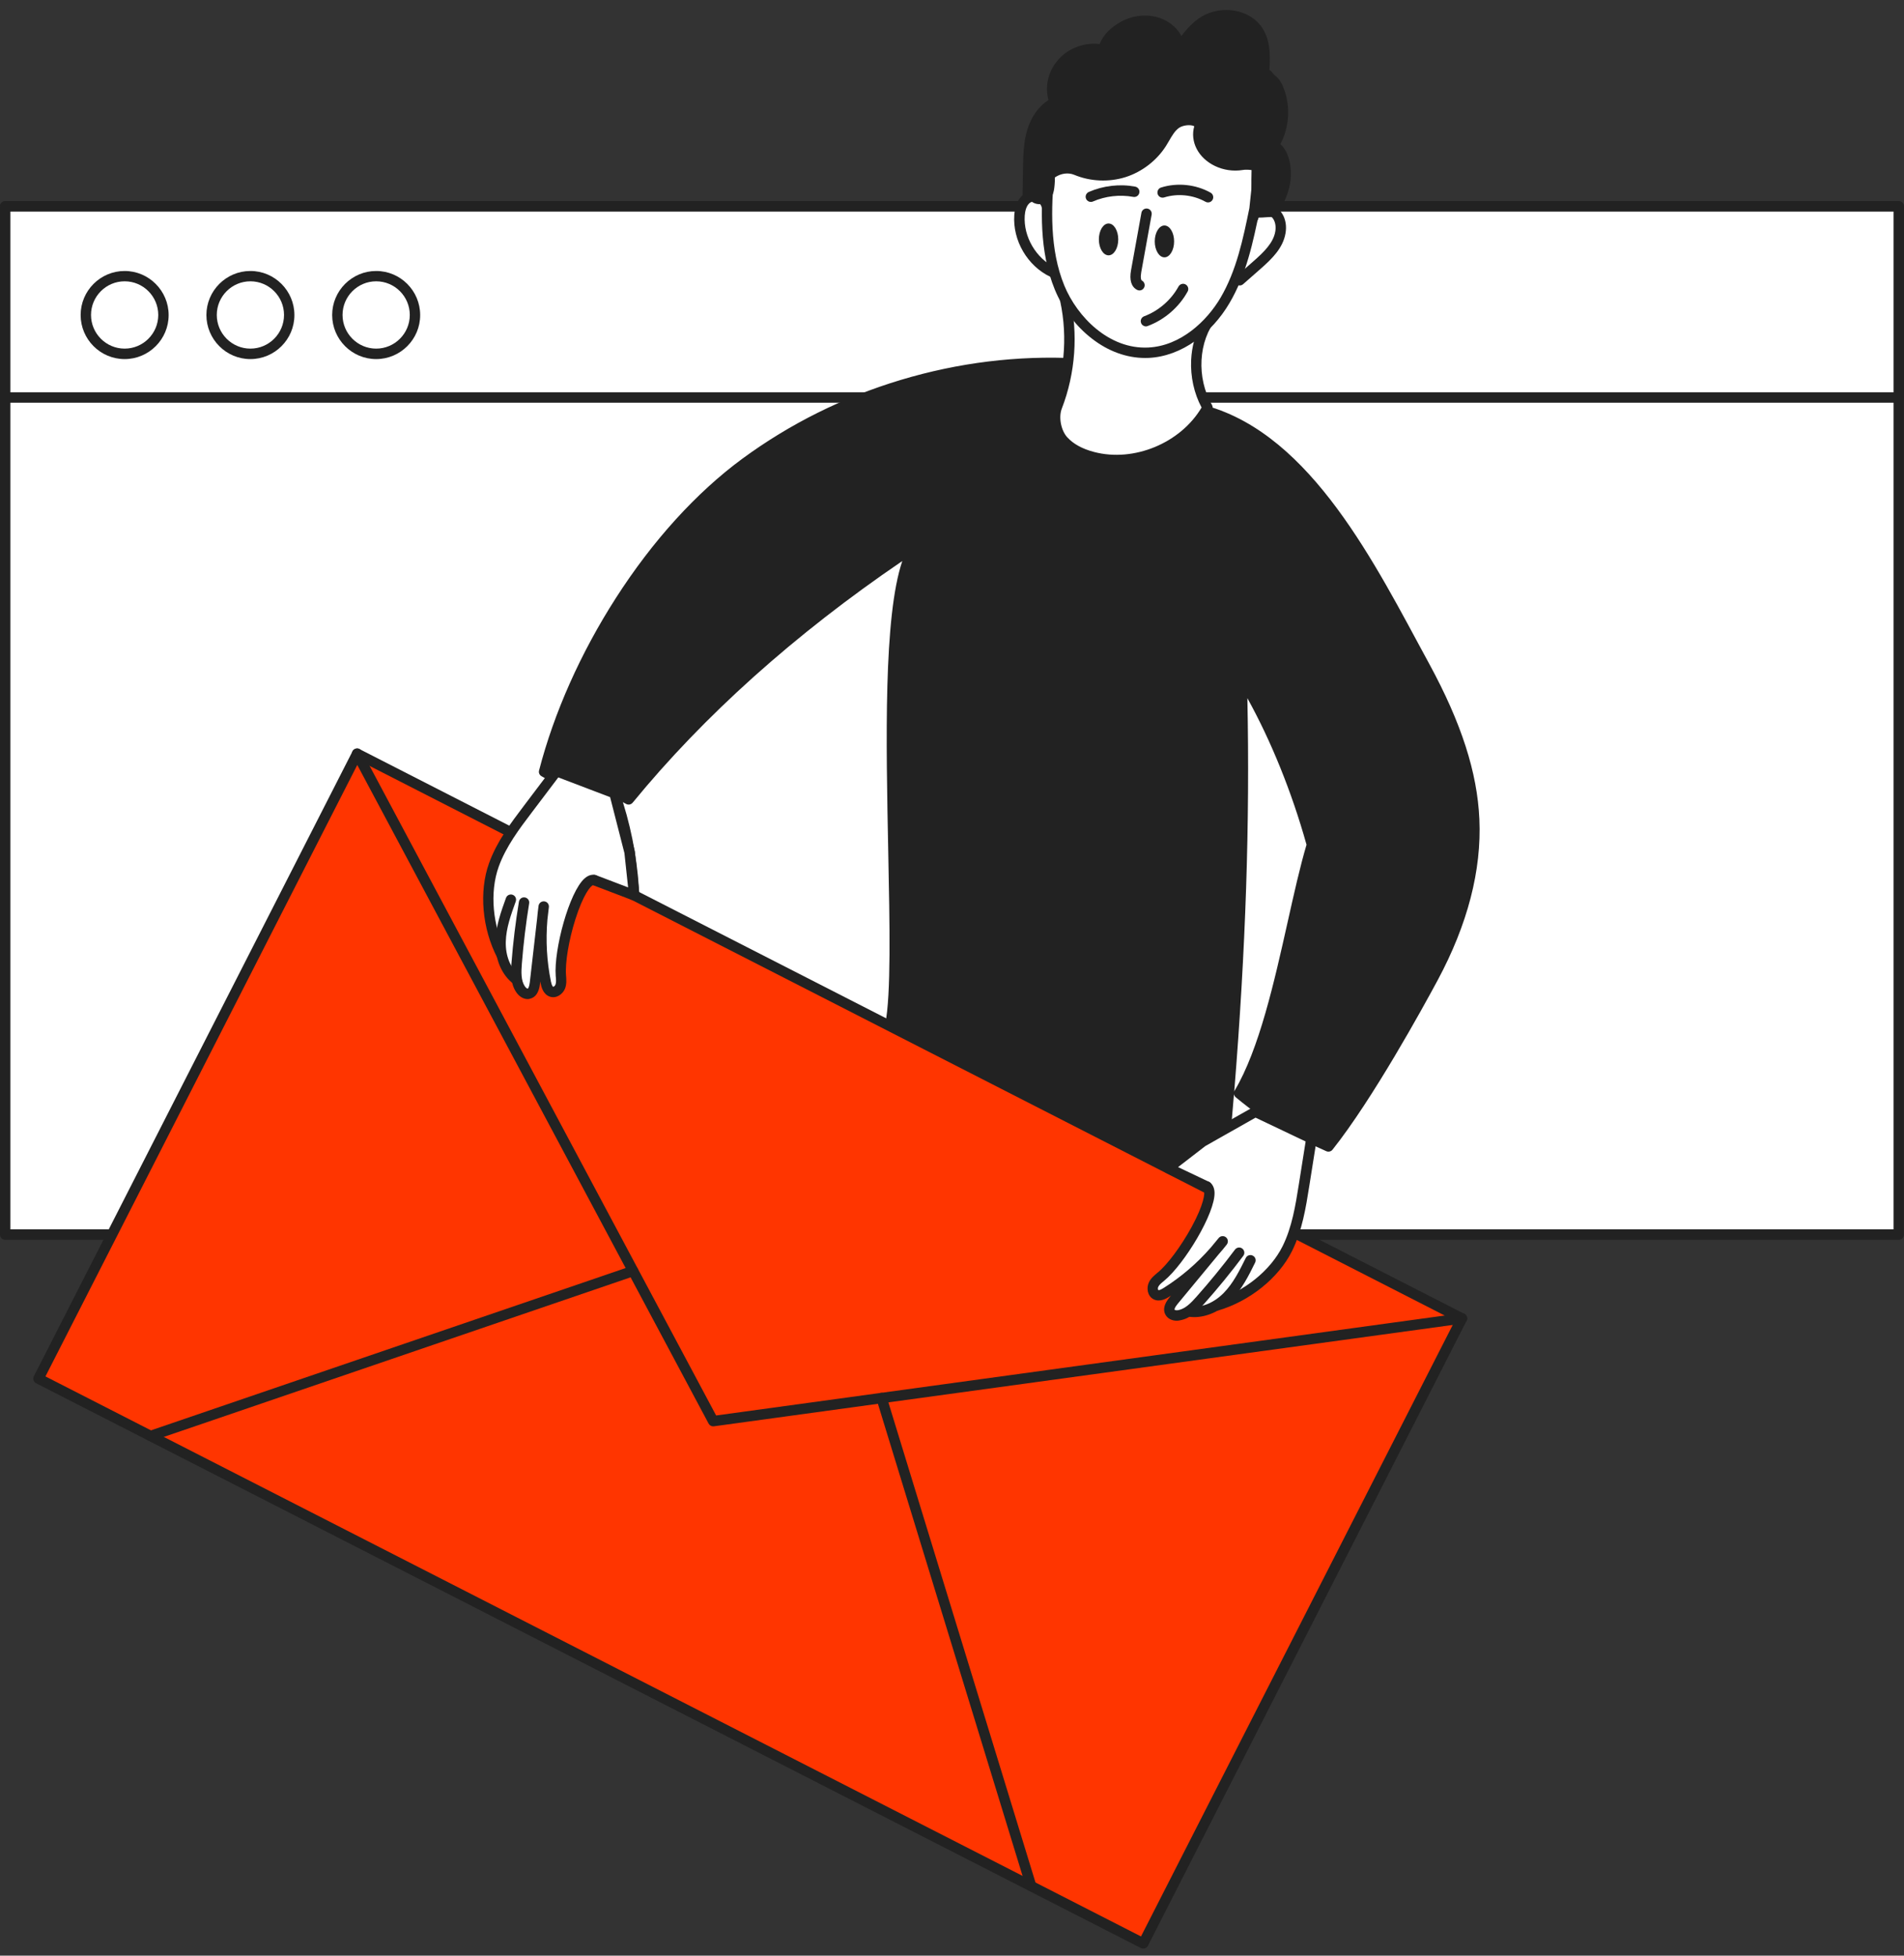 <svg width="111" height="114" viewBox="0 0 111 114" fill="none" xmlns="http://www.w3.org/2000/svg">
<rect x="0" y="0" width="111" height="114" fill="#333333" stroke="none"/>
<g clip-path="url(#clip0_703_31103)">
<path d="M110.694 12.03H0.303V71.969H110.694V12.03Z" fill="white"/>
<path d="M110.698 72.272H0.302C0.133 72.272 0 72.135 0 71.969V12.03C0 11.86 0.137 11.727 0.302 11.727H110.694C110.863 11.727 110.996 11.864 110.996 12.03V71.966C111 72.135 110.863 72.272 110.698 72.272ZM0.605 71.663H110.391V12.333H0.605V71.663Z" fill="#222222"/>
<path d="M110.694 12.03H0.303V23.172H110.694V12.03Z" fill="white"/>
<path d="M110.698 23.475H0.302C0.133 23.475 0 23.338 0 23.172V12.03C0 11.86 0.137 11.727 0.302 11.727H110.694C110.863 11.727 110.996 11.864 110.996 12.03V23.172C111 23.342 110.863 23.475 110.698 23.475ZM0.605 22.87H110.391V12.333H0.605V22.87Z" fill="#222222"/>
<path d="M7.266 20.932C5.85 20.932 4.701 19.777 4.701 18.364C4.701 16.947 5.854 15.796 7.266 15.796C8.677 15.796 9.831 16.951 9.831 18.364C9.835 19.777 8.681 20.932 7.266 20.932ZM7.266 16.398C6.185 16.398 5.306 17.278 5.306 18.36C5.306 19.442 6.185 20.322 7.266 20.322C8.347 20.322 9.226 19.442 9.226 18.36C9.226 17.278 8.347 16.398 7.266 16.398Z" fill="#222222"/>
<path d="M14.598 20.932C13.182 20.932 12.033 19.777 12.033 18.364C12.033 16.947 13.187 15.796 14.598 15.796C16.013 15.796 17.163 16.951 17.163 18.364C17.167 19.777 16.013 20.932 14.598 20.932ZM14.598 16.398C13.517 16.398 12.638 17.278 12.638 18.36C12.638 19.442 13.517 20.322 14.598 20.322C15.679 20.322 16.558 19.442 16.558 18.36C16.558 17.278 15.679 16.398 14.598 16.398Z" fill="#222222"/>
<path d="M21.93 20.932C20.515 20.932 19.365 19.777 19.365 18.364C19.365 16.947 20.518 15.796 21.93 15.796C23.345 15.796 24.495 16.951 24.495 18.364C24.499 19.777 23.345 20.932 21.93 20.932ZM21.93 16.398C20.849 16.398 19.97 17.278 19.97 18.36C19.97 19.442 20.849 20.322 21.93 20.322C23.011 20.322 23.89 19.442 23.89 18.36C23.89 17.278 23.011 16.398 21.93 16.398Z" fill="#222222"/>
<path d="M35.83 46.245C36.447 48.025 36.826 49.886 36.951 51.763C37.028 52.95 36.967 54.254 36.201 55.163C36.016 55.381 35.729 55.583 35.467 55.474C35.258 55.385 35.165 55.13 35.181 54.904C35.197 54.678 35.298 54.468 35.37 54.254C35.717 53.241 35.423 52.038 34.645 51.303L35.83 46.245Z" fill="white"/>
<path d="M35.621 55.809C35.528 55.809 35.435 55.793 35.347 55.752C34.988 55.603 34.851 55.207 34.875 54.88C34.891 54.666 34.964 54.472 35.028 54.303C35.048 54.255 35.065 54.206 35.081 54.154C35.387 53.257 35.121 52.175 34.431 51.521C34.31 51.408 34.302 51.215 34.419 51.093C34.532 50.972 34.726 50.964 34.847 51.081C35.718 51.905 36.04 53.217 35.653 54.351C35.633 54.408 35.613 54.46 35.593 54.517C35.536 54.662 35.488 54.8 35.476 54.929C35.468 55.046 35.512 55.167 35.577 55.195C35.661 55.231 35.827 55.135 35.964 54.969C36.694 54.101 36.71 52.813 36.641 51.784C36.52 49.931 36.149 48.098 35.536 46.342C35.48 46.184 35.565 46.011 35.722 45.954C35.879 45.898 36.053 45.982 36.109 46.14C36.738 47.948 37.117 49.83 37.246 51.739C37.323 52.882 37.294 54.323 36.428 55.357C36.185 55.651 35.895 55.809 35.621 55.809Z" fill="#222222"/>
<path d="M72.391 39.527C72.669 50.153 72.08 60.169 70.996 70.742C63.898 68.97 57.253 64.755 51.906 59.761C52.825 55.211 50.813 35.76 53.325 31.856C47.143 35.962 41.361 40.851 36.654 46.596C35.146 45.696 33.235 45.881 31.723 44.981C33.437 38.348 37.941 31.037 43.457 26.979C48.974 22.922 55.906 20.839 62.741 21.182C63.995 22.276 65.891 23.031 67.511 23.407C68.04 23.528 68.576 23.608 69.112 23.689C75.859 24.698 79.807 32.841 83.065 38.841C84.569 41.61 85.807 44.61 85.948 47.763C86.09 50.976 85.073 54.154 83.549 56.988C82.029 59.822 79.452 64.307 77.452 66.822C75.278 65.845 74.222 65.353 72.242 63.722C74.391 60.108 75.282 53.261 76.488 49.236C75.569 45.946 74.173 42.45 72.391 39.527Z" fill="#222222"/>
<path d="M70.994 71.045C70.97 71.045 70.946 71.041 70.922 71.037C67.502 70.181 64.042 68.732 60.639 66.721C57.522 64.88 54.513 62.611 51.694 59.983C51.618 59.911 51.582 59.806 51.606 59.701C51.953 57.985 51.868 53.932 51.783 49.644C51.654 43.185 51.505 35.962 52.602 32.704C46.327 36.975 41.045 41.711 36.883 46.79C36.786 46.907 36.621 46.935 36.492 46.858C35.782 46.435 34.976 46.265 34.121 46.087C33.254 45.906 32.358 45.72 31.564 45.244C31.447 45.175 31.391 45.038 31.427 44.909C32.298 41.546 33.846 38.066 35.907 34.856C38.048 31.517 40.597 28.712 43.275 26.741C46.049 24.703 49.158 23.156 52.513 22.147C55.872 21.138 59.316 20.714 62.752 20.887C62.82 20.892 62.885 20.916 62.937 20.96C63.994 21.885 65.728 22.688 67.575 23.12C68.091 23.241 68.631 23.322 69.151 23.399C75.608 24.363 79.527 31.651 82.677 37.504C82.894 37.912 83.112 38.312 83.326 38.703C85.197 42.147 86.124 45.026 86.245 47.755C86.379 50.73 85.56 53.887 83.814 57.137C82.967 58.712 80.027 64.073 77.684 67.016C77.6 67.125 77.45 67.161 77.321 67.105C75.091 66.104 74.023 65.591 72.043 63.964C71.986 63.916 71.95 63.851 71.938 63.782C71.757 66.031 71.539 68.356 71.293 70.775C71.285 70.863 71.236 70.94 71.164 70.993C71.119 71.029 71.059 71.045 70.994 71.045ZM52.231 59.652C56.296 63.427 62.744 68.276 70.728 70.363C71.918 58.639 72.337 49.119 72.087 39.535C72.083 39.398 72.172 39.277 72.305 39.236C72.438 39.196 72.579 39.252 72.648 39.37C74.313 42.103 75.781 45.579 76.777 49.16C76.793 49.216 76.793 49.273 76.777 49.329C76.39 50.617 76.035 52.204 75.66 53.883C74.898 57.299 74.035 61.158 72.632 63.657C74.365 65.062 75.35 65.55 77.358 66.455C79.644 63.516 82.459 58.38 83.281 56.85C84.975 53.697 85.77 50.645 85.645 47.783C85.528 45.147 84.624 42.353 82.798 38.994C82.584 38.602 82.37 38.199 82.148 37.791C79.063 32.054 75.22 24.917 69.067 23.996C68.534 23.915 67.982 23.835 67.442 23.709C66.526 23.495 64.248 22.858 62.623 21.485C55.844 21.166 49.106 23.205 43.633 27.226C38.512 30.992 33.887 38.045 32.072 44.832C32.733 45.179 33.471 45.333 34.246 45.494C35.028 45.66 35.839 45.825 36.577 46.213C40.948 40.924 46.521 36.011 53.154 31.606C53.275 31.525 53.433 31.541 53.533 31.642C53.634 31.743 53.654 31.901 53.574 32.022C52.078 34.347 52.251 42.821 52.388 49.632C52.481 54.004 52.557 57.803 52.231 59.652ZM72.72 40.698C72.87 47.993 72.627 55.304 71.954 63.629C71.962 63.609 71.97 63.593 71.978 63.572C73.41 61.166 74.289 57.226 75.067 53.75C75.438 52.095 75.785 50.532 76.168 49.24C75.309 46.168 74.099 43.185 72.72 40.698Z" fill="#222222"/>
<path d="M85.232 76.858L20.82 43.938L2.244 80.368L66.656 113.288L85.232 76.858Z" fill="#FF3500"/>
<path d="M66.651 113.589C66.602 113.589 66.558 113.577 66.514 113.557L2.106 80.634C1.957 80.557 1.896 80.375 1.973 80.226L20.551 43.795C20.587 43.722 20.651 43.67 20.728 43.645C20.805 43.621 20.889 43.625 20.958 43.666L85.366 76.585C85.515 76.661 85.576 76.843 85.499 76.992L66.921 113.424C66.885 113.496 66.82 113.549 66.743 113.573C66.715 113.581 66.683 113.589 66.651 113.589ZM2.65 80.234L66.518 112.879L84.817 76.988L20.954 44.344L2.65 80.234Z" fill="#222222"/>
<path d="M41.576 83.145C41.467 83.145 41.362 83.084 41.31 82.983L20.554 44.077C20.474 43.928 20.53 43.746 20.679 43.665C20.829 43.584 21.01 43.641 21.091 43.79L41.749 82.511L85.192 76.552C85.358 76.528 85.511 76.645 85.535 76.81C85.559 76.976 85.442 77.129 85.277 77.153L41.629 83.141C41.604 83.145 41.592 83.145 41.576 83.145Z" fill="#222222"/>
<path d="M8.778 84.009C8.653 84.009 8.536 83.928 8.492 83.803C8.44 83.645 8.524 83.472 8.682 83.419L36.809 73.803C36.966 73.75 37.139 73.835 37.192 73.992C37.244 74.15 37.16 74.323 37.002 74.376L8.875 83.992C8.843 84.004 8.811 84.009 8.778 84.009Z" fill="#222222"/>
<path d="M60.114 110.246C59.985 110.246 59.864 110.161 59.823 110.032L51.105 81.582C51.057 81.421 51.145 81.251 51.307 81.203C51.468 81.154 51.637 81.243 51.686 81.404L60.404 109.854C60.452 110.016 60.364 110.185 60.202 110.234C60.174 110.242 60.146 110.246 60.114 110.246Z" fill="#222222"/>
<path d="M61.022 12.062C60.986 11.824 60.828 11.61 60.611 11.505C60.393 11.4 60.127 11.413 59.921 11.534C59.582 11.732 59.457 12.164 59.429 12.555C59.336 13.908 60.139 15.276 61.357 15.861L61.022 12.062Z" fill="white"/>
<path d="M61.361 16.164C61.317 16.164 61.272 16.156 61.232 16.136C59.893 15.498 59.03 14.016 59.131 12.535C59.171 11.929 59.393 11.493 59.772 11.271C60.067 11.098 60.442 11.081 60.748 11.231C61.055 11.38 61.276 11.679 61.329 12.018C61.353 12.184 61.24 12.337 61.075 12.361C60.909 12.385 60.756 12.272 60.732 12.107C60.712 11.97 60.615 11.84 60.49 11.78C60.365 11.719 60.204 11.727 60.083 11.796C59.821 11.949 59.756 12.349 59.74 12.575C59.659 13.794 60.397 15.058 61.498 15.587C61.647 15.659 61.712 15.841 61.639 15.991C61.583 16.1 61.474 16.164 61.361 16.164Z" fill="#222222"/>
<path d="M62.011 17.093C62.571 19.268 62.43 21.614 61.62 23.709C61.382 24.327 61.551 25.203 61.995 25.696C62.438 26.184 63.063 26.475 63.704 26.644C66.237 27.315 69.144 26.059 70.398 23.762C69.451 22.139 69.499 19.834 70.701 18.388C68.951 18.752 67.051 19.147 65.43 18.384C64.846 18.11 64.329 17.698 63.745 17.424C63.156 17.137 62.579 16.786 62.011 17.093Z" fill="white"/>
<path d="M65.103 27.121C64.599 27.121 64.099 27.056 63.623 26.931C62.824 26.721 62.199 26.37 61.768 25.893C61.248 25.32 61.058 24.311 61.332 23.596C62.123 21.562 62.256 19.277 61.715 17.165C61.679 17.028 61.744 16.887 61.865 16.822C62.51 16.475 63.135 16.778 63.687 17.048C63.748 17.076 63.808 17.109 63.873 17.137C64.183 17.282 64.47 17.46 64.748 17.634C65.022 17.803 65.284 17.969 65.558 18.098C67.083 18.816 68.881 18.445 70.623 18.086L70.635 18.082C70.76 18.057 70.889 18.114 70.958 18.223C71.022 18.332 71.014 18.473 70.93 18.574C69.857 19.87 69.74 22.03 70.656 23.604C70.708 23.697 70.712 23.81 70.66 23.903C70.018 25.074 68.95 26.031 67.643 26.592C66.825 26.943 65.958 27.121 65.103 27.121ZM62.369 17.286C62.865 19.446 62.699 21.755 61.901 23.818C61.707 24.319 61.852 25.086 62.219 25.49C62.57 25.877 63.099 26.168 63.78 26.346C66.107 26.959 68.825 25.825 70.051 23.754C69.611 22.934 69.397 21.957 69.442 20.988C69.478 20.205 69.684 19.458 70.035 18.824C68.47 19.131 66.78 19.345 65.304 18.647C64.994 18.502 64.708 18.324 64.429 18.15C64.155 17.981 63.893 17.815 63.619 17.686C63.554 17.658 63.49 17.625 63.429 17.593C62.978 17.379 62.655 17.238 62.369 17.286Z" fill="#222222"/>
<path d="M73.056 12.68C73.129 12.377 73.443 12.163 73.754 12.171C74.064 12.179 74.354 12.377 74.508 12.648C74.665 12.918 74.697 13.245 74.641 13.552C74.504 14.339 73.866 14.932 73.266 15.461C72.935 15.752 72.6 16.047 72.269 16.337L73.056 12.68Z" fill="white"/>
<path d="M72.273 16.64C72.188 16.64 72.103 16.604 72.047 16.535C71.938 16.41 71.95 16.216 72.075 16.108L73.071 15.231C73.676 14.698 74.233 14.162 74.346 13.499C74.39 13.237 74.358 12.987 74.249 12.797C74.14 12.607 73.938 12.474 73.749 12.474C73.745 12.474 73.745 12.474 73.741 12.474C73.563 12.474 73.39 12.599 73.353 12.748C73.317 12.91 73.152 13.015 72.99 12.975C72.829 12.938 72.724 12.773 72.765 12.611C72.865 12.175 73.293 11.856 73.761 11.864C74.168 11.873 74.555 12.115 74.773 12.494C74.954 12.805 75.015 13.201 74.942 13.604C74.793 14.464 74.16 15.082 73.47 15.688L72.474 16.564C72.414 16.616 72.345 16.64 72.273 16.64Z" fill="#222222"/>
<path d="M73.142 12.18C72.763 14.02 72.372 15.898 71.416 17.512C70.461 19.131 68.828 20.468 66.956 20.557C64.678 20.666 62.642 18.873 61.775 16.762C60.908 14.65 60.976 12.28 61.162 10.003L61.819 5.28L68.448 3.693L73.852 5.474L73.142 12.18Z" fill="white"/>
<path d="M66.759 20.867C65.683 20.867 64.61 20.48 63.65 19.733C62.718 19.014 61.952 17.997 61.493 16.878C60.569 14.626 60.682 12.135 60.859 9.979C60.859 9.975 60.859 9.967 60.859 9.963L61.517 5.239C61.533 5.114 61.626 5.013 61.747 4.985L68.376 3.398C68.433 3.386 68.489 3.386 68.541 3.406L73.945 5.187C74.082 5.231 74.167 5.364 74.151 5.506L73.441 12.211C73.441 12.22 73.437 12.232 73.437 12.24C73.058 14.085 72.667 15.99 71.675 17.67C71.159 18.546 70.477 19.301 69.703 19.858C68.848 20.471 67.904 20.819 66.965 20.863C66.896 20.867 66.828 20.867 66.759 20.867ZM61.46 10.04C61.287 12.123 61.178 14.525 62.049 16.648C62.795 18.461 64.642 20.367 66.937 20.258C68.84 20.169 70.36 18.703 71.151 17.363C72.086 15.776 72.469 13.927 72.836 12.135L73.518 5.687L68.429 4.008L62.085 5.526L61.46 10.04Z" fill="#222222"/>
<path d="M63.595 11.771C63.478 11.771 63.365 11.703 63.317 11.59C63.248 11.437 63.321 11.259 63.474 11.19C64.317 10.823 65.277 10.71 66.18 10.879C66.345 10.912 66.454 11.069 66.422 11.235C66.39 11.4 66.233 11.509 66.067 11.477C65.281 11.332 64.446 11.428 63.712 11.747C63.676 11.764 63.636 11.771 63.595 11.771Z" fill="#222222"/>
<path d="M70.425 11.8C70.377 11.8 70.325 11.788 70.276 11.76C69.554 11.356 68.655 11.263 67.869 11.509C67.707 11.558 67.538 11.469 67.49 11.312C67.441 11.15 67.53 10.981 67.687 10.932C68.631 10.633 69.712 10.746 70.575 11.231C70.72 11.312 70.772 11.497 70.692 11.643C70.635 11.748 70.534 11.8 70.425 11.8Z" fill="#222222"/>
<path d="M66.43 16.931C66.381 16.931 66.333 16.919 66.284 16.894C65.95 16.713 65.833 16.325 65.938 15.752L66.543 12.405C66.571 12.239 66.732 12.13 66.893 12.159C67.059 12.187 67.168 12.348 67.139 12.51L66.534 15.857C66.478 16.18 66.518 16.329 66.575 16.357C66.72 16.438 66.776 16.624 66.696 16.769C66.643 16.874 66.538 16.931 66.43 16.931Z" fill="#222222"/>
<path d="M66.806 19.026C66.685 19.026 66.568 18.95 66.524 18.829C66.463 18.671 66.544 18.498 66.701 18.437C67.544 18.122 68.274 17.488 68.706 16.701C68.786 16.556 68.972 16.499 69.117 16.58C69.262 16.661 69.319 16.846 69.238 16.992C68.738 17.904 67.891 18.639 66.915 19.002C66.875 19.022 66.843 19.026 66.806 19.026Z" fill="#222222"/>
<path d="M64.627 14.884C64.939 14.884 65.192 14.469 65.192 13.956C65.192 13.443 64.939 13.027 64.627 13.027C64.315 13.027 64.062 13.443 64.062 13.956C64.062 14.469 64.315 14.884 64.627 14.884Z" fill="#222222"/>
<path d="M67.32 14.073C67.32 13.56 67.574 13.144 67.885 13.144C68.195 13.144 68.449 13.56 68.449 14.073C68.449 14.585 68.195 15.001 67.885 15.001C67.574 15.001 67.32 14.585 67.32 14.073Z" fill="#222222"/>
<path d="M59.918 11.497C59.926 10.936 59.938 10.375 59.946 9.814C59.958 9.087 59.974 8.348 60.184 7.65C60.394 6.951 60.833 6.293 61.491 5.982C61.192 5.163 61.366 4.315 61.942 3.665C62.523 3.015 63.471 2.716 64.317 2.914C64.479 2.284 64.87 1.917 65.426 1.578C65.983 1.239 66.672 1.13 67.306 1.275C68.04 1.445 68.729 2.05 68.733 2.801C69.282 2.046 69.822 1.283 70.713 1.009C71.604 0.734 72.685 0.944 73.254 1.687C73.81 2.418 73.758 3.427 73.677 4.339C73.846 4.21 73.987 4.537 74.157 4.658C74.33 4.783 74.435 4.977 74.516 5.175C74.963 6.237 74.859 7.521 74.242 8.494C74.847 8.821 75 9.757 74.935 10.44C74.871 11.122 74.544 11.752 74.225 12.361C73.915 12.329 73.548 12.406 73.237 12.369C73.286 11.457 73.221 10.577 73.27 9.664C73.02 9.596 72.649 9.567 72.391 9.608C71.903 9.685 71.391 9.612 70.947 9.398C70.564 9.212 70.225 8.917 70.028 8.538C69.83 8.158 69.79 7.69 69.959 7.299C69.769 6.871 68.911 6.939 68.535 7.218C68.16 7.496 67.967 7.949 67.713 8.344C67.205 9.139 66.414 9.753 65.511 10.036C64.612 10.318 63.612 10.274 62.741 9.911C62.217 9.693 61.612 9.83 61.18 10.197C61.204 10.407 61.176 10.823 61.136 11.033C61.096 11.239 60.987 11.445 60.797 11.542C60.612 11.639 60.345 11.598 60.236 11.416C60.212 11.457 59.954 11.465 59.918 11.497Z" fill="#222222"/>
<path d="M73.423 12.684C73.35 12.684 73.282 12.68 73.209 12.672C73.048 12.656 72.931 12.514 72.939 12.353C72.963 11.905 72.959 11.457 72.955 11.021C72.951 10.661 72.951 10.29 72.963 9.914C72.782 9.89 72.584 9.886 72.447 9.91C71.898 9.999 71.322 9.914 70.822 9.672C70.354 9.446 69.979 9.095 69.765 8.679C69.547 8.263 69.499 7.783 69.624 7.359C69.592 7.343 69.556 7.331 69.527 7.323C69.285 7.258 68.91 7.323 68.721 7.464C68.487 7.637 68.326 7.912 68.156 8.207C68.1 8.308 68.039 8.409 67.975 8.509C67.434 9.361 66.572 10.023 65.612 10.326C64.648 10.629 63.563 10.581 62.632 10.193C62.277 10.044 61.845 10.104 61.499 10.342C61.503 10.597 61.474 10.916 61.442 11.089C61.382 11.416 61.2 11.679 60.95 11.812C60.684 11.953 60.365 11.921 60.148 11.755C60.14 11.755 60.132 11.759 60.123 11.759C60.099 11.763 60.063 11.768 60.043 11.771C59.962 11.808 59.869 11.808 59.789 11.771C59.68 11.723 59.611 11.61 59.611 11.489L59.64 9.805C59.652 9.067 59.664 8.3 59.89 7.561C60.119 6.802 60.563 6.188 61.123 5.833C60.902 4.989 61.111 4.133 61.712 3.459C62.297 2.801 63.233 2.458 64.108 2.567C64.354 1.941 64.825 1.582 65.269 1.315C65.894 0.936 66.66 0.815 67.374 0.976C67.975 1.117 68.588 1.521 68.87 2.103C69.33 1.501 69.854 0.952 70.624 0.714C71.705 0.379 72.886 0.702 73.495 1.497C74.048 2.22 74.068 3.152 74.004 4.077C74.004 4.077 74.007 4.077 74.007 4.081C74.096 4.137 74.169 4.222 74.229 4.295C74.266 4.335 74.31 4.392 74.338 4.408C74.58 4.585 74.713 4.844 74.798 5.05C75.25 6.119 75.185 7.379 74.645 8.4C75.177 8.885 75.306 9.777 75.242 10.463C75.169 11.218 74.814 11.897 74.499 12.498C74.443 12.607 74.322 12.672 74.197 12.66C74.068 12.643 73.915 12.656 73.757 12.668C73.649 12.68 73.536 12.684 73.423 12.684ZM72.669 9.293C72.899 9.293 73.153 9.321 73.358 9.377C73.495 9.414 73.588 9.543 73.58 9.688C73.556 10.136 73.56 10.585 73.564 11.021C73.568 11.364 73.568 11.719 73.56 12.078C73.612 12.074 73.665 12.074 73.717 12.07C73.826 12.062 73.939 12.054 74.052 12.054C74.326 11.529 74.584 10.988 74.641 10.419C74.701 9.793 74.556 9.01 74.104 8.768C74.032 8.727 73.975 8.659 73.955 8.578C73.935 8.497 73.947 8.409 73.991 8.34C74.56 7.444 74.653 6.277 74.241 5.3C74.185 5.167 74.104 5.001 73.983 4.912C73.899 4.852 73.83 4.771 73.77 4.698C73.757 4.682 73.741 4.662 73.725 4.646C73.661 4.654 73.596 4.642 73.536 4.61C73.431 4.553 73.37 4.436 73.379 4.319C73.459 3.386 73.491 2.502 73.016 1.876C72.507 1.21 71.519 1.085 70.806 1.303C70.027 1.541 69.535 2.224 69.015 2.942L68.983 2.987C68.906 3.092 68.769 3.136 68.644 3.096C68.519 3.055 68.435 2.942 68.435 2.809C68.43 2.183 67.814 1.707 67.241 1.574C66.68 1.444 66.079 1.541 65.588 1.84C65.011 2.191 64.737 2.514 64.612 2.995C64.571 3.156 64.41 3.253 64.249 3.213C63.511 3.039 62.676 3.302 62.168 3.867C61.66 4.436 61.515 5.171 61.773 5.881C61.825 6.027 61.761 6.192 61.62 6.261C61.103 6.507 60.684 7.048 60.474 7.742C60.273 8.405 60.261 9.123 60.248 9.822L60.224 11.121C60.244 11.121 60.269 11.121 60.289 11.126C60.377 11.138 60.454 11.19 60.502 11.267C60.519 11.295 60.603 11.311 60.664 11.279C60.748 11.235 60.817 11.121 60.845 10.98C60.882 10.794 60.906 10.407 60.886 10.237C60.873 10.136 60.914 10.036 60.99 9.971C61.527 9.515 62.261 9.386 62.866 9.636C63.668 9.971 64.6 10.011 65.43 9.749C66.257 9.486 66.999 8.917 67.467 8.187C67.523 8.098 67.58 8.005 67.636 7.904C67.83 7.573 68.027 7.226 68.366 6.979C68.701 6.733 69.269 6.628 69.689 6.741C69.959 6.814 70.152 6.967 70.249 7.185C70.281 7.262 70.281 7.351 70.249 7.428C70.124 7.718 70.148 8.094 70.31 8.405C70.463 8.703 70.741 8.962 71.092 9.131C71.483 9.317 71.931 9.386 72.358 9.317C72.447 9.297 72.556 9.293 72.669 9.293Z" fill="#222222"/>
<path d="M29.265 55.696C28.454 54.146 28.204 52.063 28.797 50.42C29.228 49.217 30.015 48.175 30.785 47.154C31.337 46.423 31.894 45.692 32.446 44.958L35.83 46.245L36.709 49.681L36.975 52.192L34.644 51.304L29.265 55.696Z" fill="white"/>
<path d="M29.265 55.999C29.157 55.999 29.052 55.938 28.995 55.837C28.108 54.138 27.915 51.97 28.511 50.315C28.963 49.055 29.77 47.993 30.544 46.968L32.205 44.772C32.286 44.663 32.427 44.622 32.556 44.671L35.939 45.959C36.032 45.995 36.101 46.072 36.125 46.168L37.004 49.604C37.008 49.616 37.012 49.632 37.012 49.648L37.278 52.16C37.29 52.264 37.246 52.37 37.161 52.43C37.077 52.495 36.968 52.511 36.867 52.474L34.536 51.586C34.379 51.526 34.302 51.352 34.359 51.195C34.419 51.037 34.592 50.961 34.75 51.017L36.617 51.728L36.403 49.729L35.568 46.467L32.548 45.317L31.024 47.331C30.274 48.32 29.499 49.346 29.076 50.516C28.536 52.018 28.713 53.992 29.528 55.551C29.604 55.7 29.548 55.882 29.398 55.959C29.358 55.987 29.31 55.999 29.265 55.999Z" fill="#222222"/>
<path d="M29.786 52.446C29.5 53.237 29.209 54.041 29.185 54.88C29.161 55.72 29.451 56.612 30.125 57.113L29.786 52.446Z" fill="white"/>
<path d="M30.128 57.419C30.064 57.419 30.003 57.399 29.947 57.359C29.253 56.846 28.854 55.918 28.882 54.872C28.907 53.976 29.221 53.108 29.499 52.341C29.556 52.183 29.729 52.103 29.886 52.159C30.044 52.216 30.124 52.389 30.068 52.547C29.794 53.306 29.507 54.089 29.487 54.888C29.463 55.732 29.769 56.475 30.306 56.87C30.439 56.971 30.467 57.161 30.37 57.294C30.314 57.375 30.221 57.419 30.128 57.419Z" fill="#222222"/>
<path d="M30.55 52.616C30.357 53.795 30.212 54.986 30.119 56.176C30.079 56.685 30.058 57.238 30.341 57.666C30.45 57.828 30.635 57.973 30.825 57.933C31.075 57.876 31.151 57.565 31.18 57.311C31.349 55.825 31.522 54.336 31.692 52.85C31.482 54.324 31.518 55.829 31.817 57.287C31.861 57.501 31.942 57.751 32.147 57.816C32.353 57.88 32.575 57.719 32.656 57.517C32.736 57.315 32.712 57.089 32.696 56.875C32.567 55.179 33.764 51.118 34.635 51.308L30.55 52.616Z" fill="white"/>
<path d="M30.76 58.239C30.514 58.239 30.264 58.09 30.091 57.831C29.756 57.331 29.772 56.725 29.817 56.148C29.909 54.953 30.058 53.746 30.252 52.563C30.28 52.398 30.434 52.285 30.599 52.313C30.764 52.341 30.877 52.494 30.849 52.66C30.659 53.827 30.514 55.018 30.422 56.197C30.385 56.665 30.369 57.153 30.595 57.492C30.667 57.597 30.744 57.634 30.764 57.63C30.78 57.626 30.853 57.553 30.885 57.27L31.313 53.548C31.333 53.298 31.365 53.051 31.397 52.801C31.422 52.636 31.571 52.523 31.736 52.543C31.901 52.563 32.018 52.712 31.998 52.878L31.913 53.609C31.809 54.828 31.877 56.039 32.119 57.218C32.176 57.488 32.24 57.517 32.248 57.521C32.264 57.525 32.349 57.484 32.381 57.4C32.43 57.274 32.418 57.109 32.401 56.931L32.397 56.891C32.281 55.369 33.18 51.994 34.083 51.203C34.337 50.98 34.559 50.972 34.704 51.005C34.869 51.041 34.97 51.203 34.938 51.364C34.902 51.526 34.744 51.63 34.579 51.598C34.446 51.614 34.002 52.135 33.543 53.589C33.16 54.8 32.942 56.108 32.998 56.846L33.002 56.883C33.018 57.109 33.039 57.367 32.942 57.622C32.813 57.949 32.442 58.223 32.059 58.098C31.651 57.965 31.555 57.496 31.522 57.339C31.514 57.295 31.506 57.254 31.498 57.21L31.482 57.339C31.422 57.852 31.224 58.146 30.889 58.219C30.853 58.235 30.805 58.239 30.76 58.239Z" fill="#222222"/>
<path d="M70.912 76.087C72.59 75.599 74.263 74.339 75.042 72.773C75.61 71.626 75.82 70.338 76.018 69.075C76.163 68.166 76.304 67.262 76.449 66.354L73.179 64.799L70.094 66.543L68.098 68.086L70.348 69.155L70.912 76.087Z" fill="white"/>
<path d="M70.914 76.394C70.781 76.394 70.66 76.309 70.623 76.176C70.575 76.014 70.668 75.845 70.829 75.8C72.515 75.312 74.063 74.069 74.773 72.643C75.325 71.529 75.527 70.257 75.721 69.034L76.116 66.539L73.196 65.15L70.269 66.806L68.68 68.033L70.486 68.893C70.639 68.966 70.7 69.147 70.631 69.297C70.559 69.45 70.377 69.511 70.228 69.442L67.978 68.372C67.881 68.328 67.817 68.235 67.809 68.13C67.796 68.025 67.841 67.92 67.926 67.855L69.922 66.313C69.934 66.305 69.946 66.297 69.958 66.289L73.043 64.545C73.127 64.496 73.232 64.492 73.321 64.537L76.591 66.091C76.713 66.148 76.781 66.281 76.761 66.414L76.329 69.135C76.128 70.407 75.918 71.723 75.325 72.922C74.547 74.496 72.849 75.857 71.01 76.394C70.97 76.39 70.938 76.394 70.914 76.394Z" fill="#222222"/>
<path d="M72.892 73.463C72.521 74.218 72.138 74.985 71.549 75.582C70.961 76.18 70.114 76.592 69.287 76.446L72.892 73.463Z" fill="white"/>
<path d="M69.622 76.778C69.493 76.778 69.364 76.766 69.239 76.745C69.073 76.717 68.965 76.56 68.993 76.394C69.021 76.229 69.178 76.12 69.344 76.148C70.001 76.261 70.747 75.97 71.34 75.369C71.9 74.799 72.267 74.052 72.626 73.33C72.699 73.18 72.88 73.116 73.033 73.193C73.183 73.265 73.247 73.447 73.171 73.6C72.812 74.331 72.4 75.159 71.771 75.797C71.142 76.426 70.364 76.778 69.622 76.778Z" fill="#222222"/>
<path d="M72.24 73.023C71.523 73.98 70.764 74.904 69.974 75.801C69.635 76.184 69.248 76.58 68.744 76.669C68.551 76.701 68.317 76.669 68.216 76.503C68.083 76.285 68.252 76.015 68.418 75.817C69.373 74.662 70.325 73.512 71.281 72.357C70.365 73.528 69.252 74.545 67.994 75.337C67.809 75.454 67.575 75.567 67.381 75.462C67.192 75.361 67.155 75.086 67.248 74.888C67.337 74.691 67.518 74.553 67.684 74.416C68.998 73.338 71.095 69.66 70.353 69.16L72.24 73.023Z" fill="white"/>
<path d="M68.607 76.988C68.325 76.988 68.087 76.871 67.958 76.661C67.78 76.37 67.857 76.019 68.184 75.623L68.268 75.522C68.232 75.546 68.196 75.57 68.155 75.595C68.022 75.68 67.615 75.934 67.24 75.732C66.889 75.542 66.829 75.082 66.974 74.763C67.087 74.513 67.288 74.351 67.462 74.206L67.49 74.182C68.063 73.713 68.853 72.648 69.462 71.537C70.192 70.201 70.26 69.523 70.18 69.414C70.043 69.321 70.006 69.131 70.099 68.994C70.192 68.857 70.381 68.82 70.519 68.913C70.639 68.994 70.789 69.164 70.805 69.499C70.861 70.698 69.051 73.685 67.873 74.654L67.845 74.678C67.708 74.791 67.579 74.896 67.522 75.017C67.486 75.098 67.51 75.187 67.526 75.199C67.534 75.203 67.599 75.231 67.833 75.082C68.853 74.44 69.772 73.653 70.579 72.732L71.047 72.167C71.152 72.038 71.341 72.022 71.47 72.123C71.599 72.228 71.619 72.413 71.519 72.547C71.365 72.745 71.204 72.938 71.039 73.124L68.651 76.011C68.47 76.229 68.466 76.329 68.478 76.346C68.486 76.362 68.567 76.394 68.692 76.37C69.095 76.297 69.434 75.95 69.744 75.599C70.531 74.715 71.289 73.786 71.998 72.841C72.099 72.708 72.289 72.68 72.422 72.781C72.555 72.882 72.583 73.072 72.482 73.205C71.764 74.166 70.994 75.106 70.2 75.999C69.817 76.43 69.393 76.858 68.797 76.963C68.732 76.98 68.668 76.988 68.607 76.988Z" fill="#222222"/>
</g>
<defs>
<clipPath id="clip0_703_31103">
<rect width="111" height="113" fill="white" transform="translate(0 0.589)"/>
</clipPath>
</defs>
</svg>
